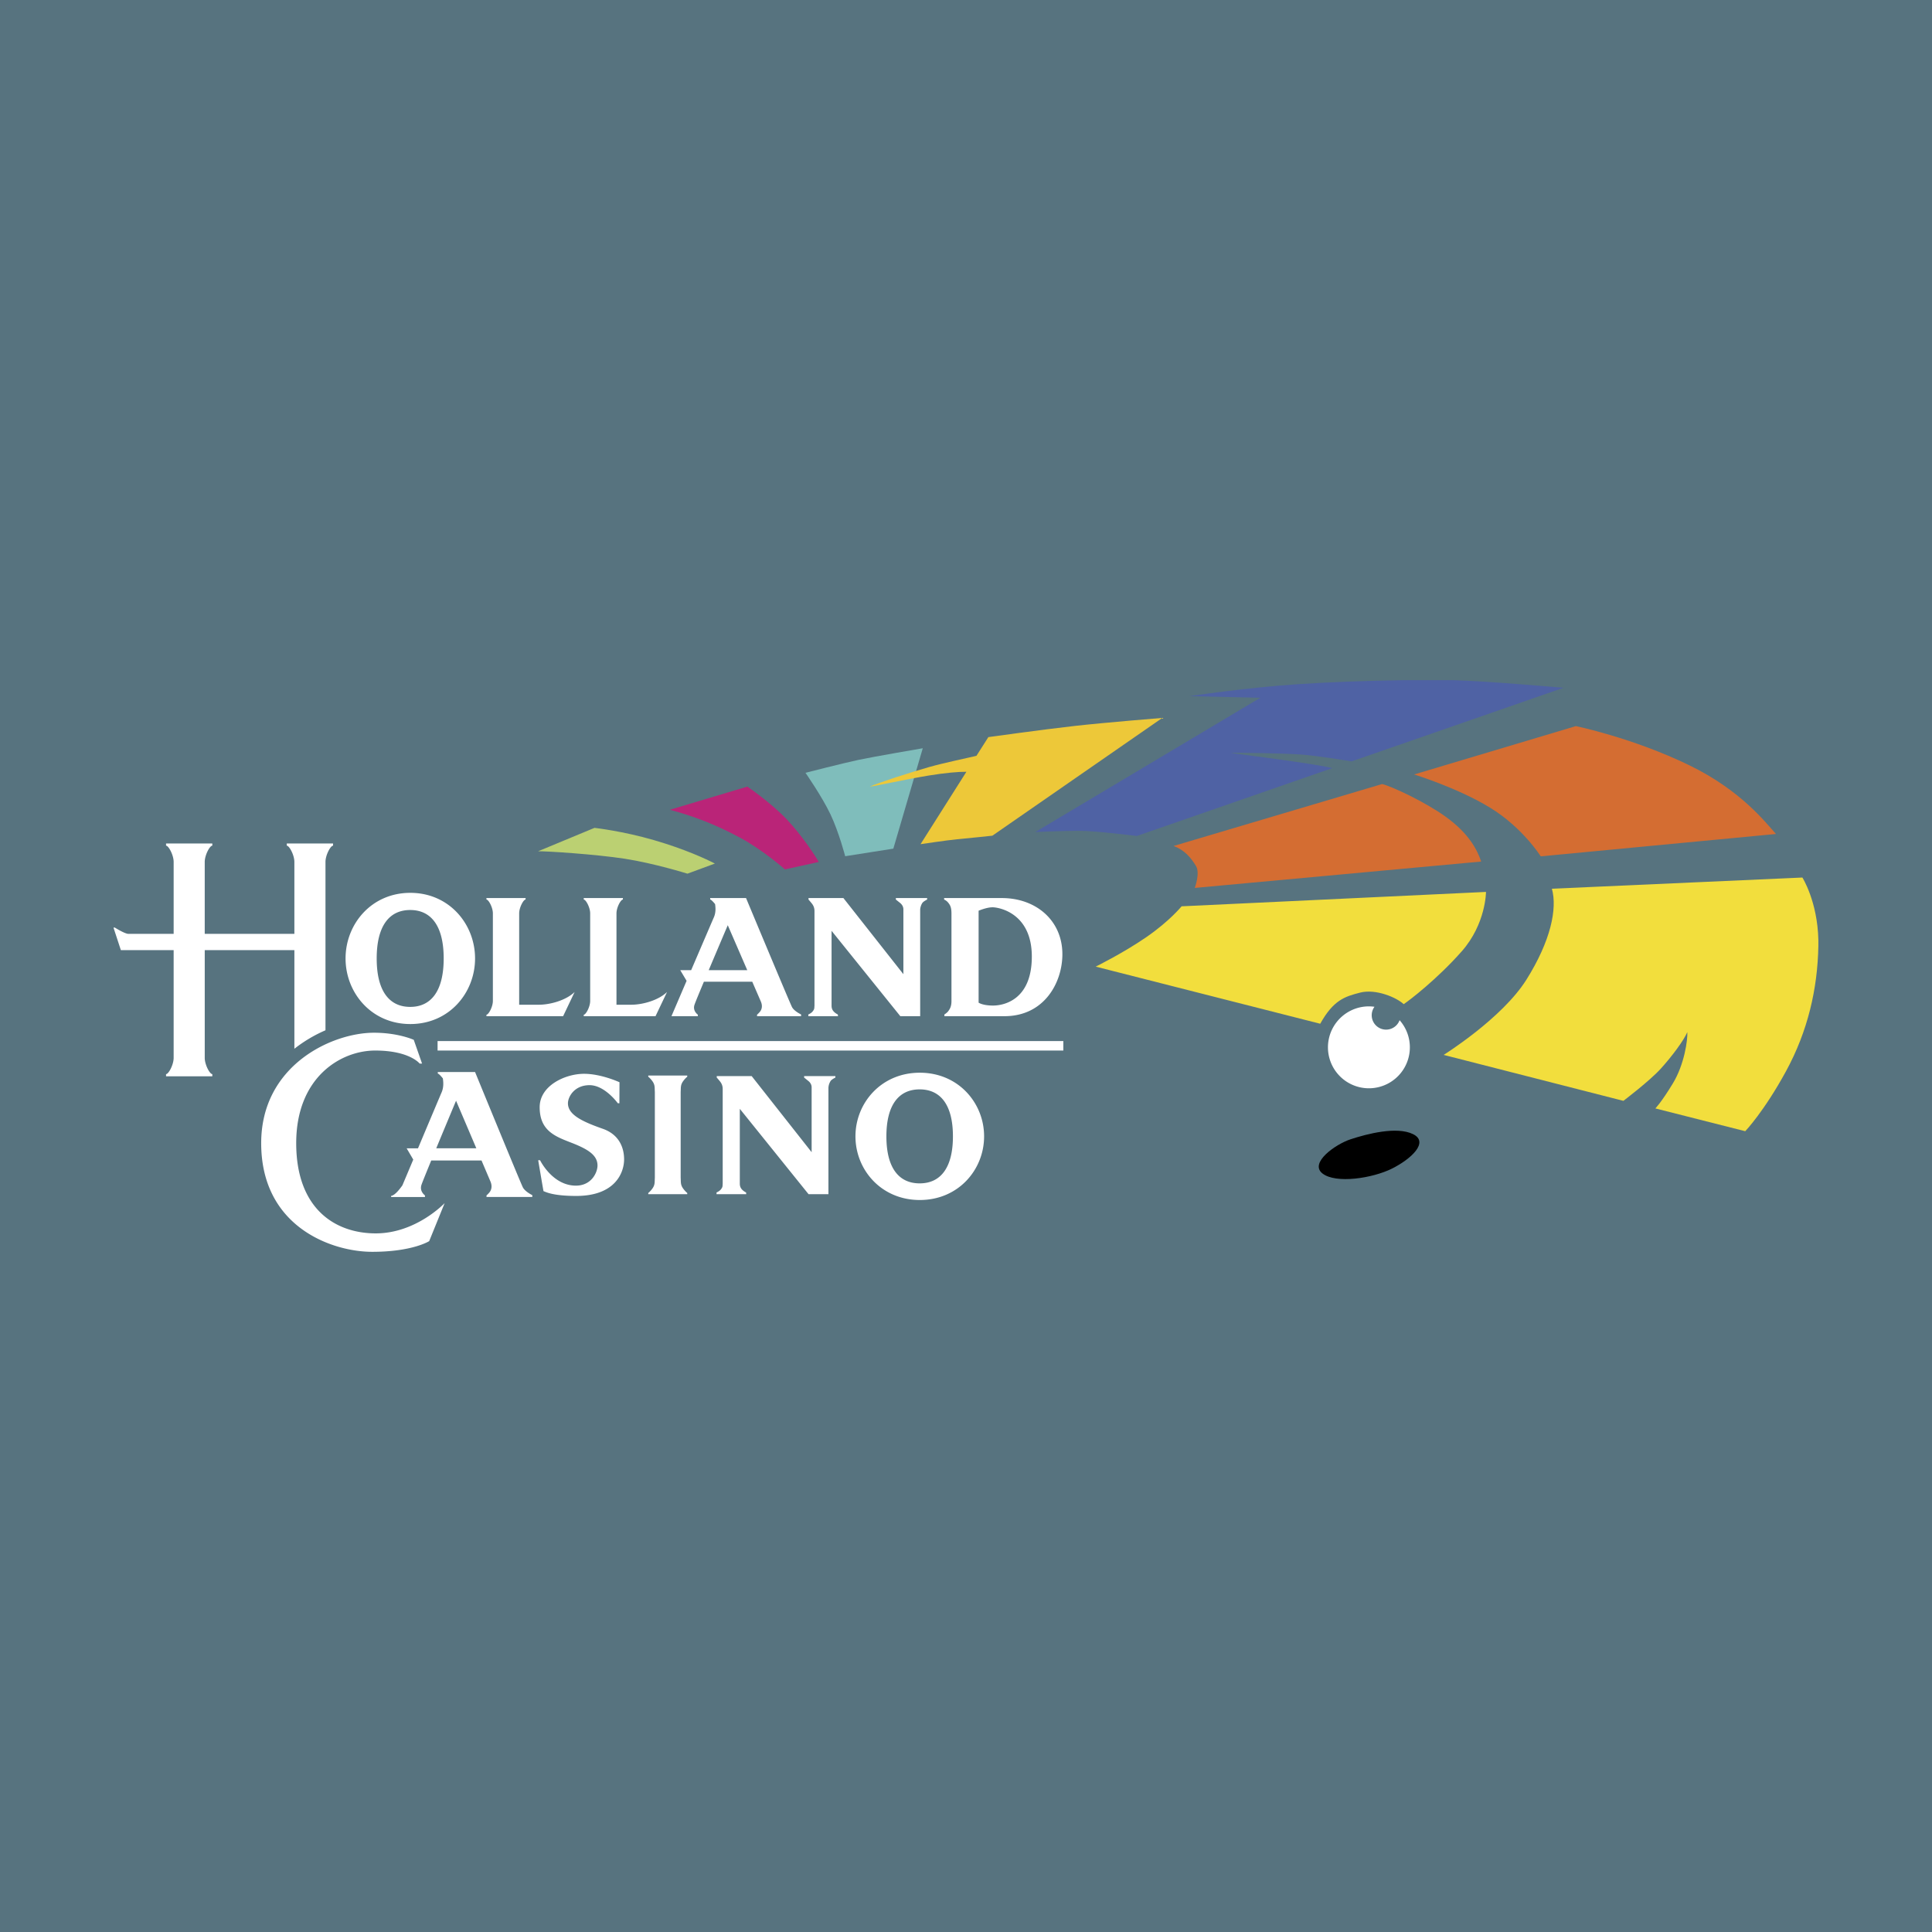 <svg xmlns="http://www.w3.org/2000/svg" width="2500" height="2500" viewBox="0 0 192.756 192.756"><g fill-rule="evenodd" clip-rule="evenodd"><path fill="#57737f" d="M0 0h192.756v192.756H0V0z"/><path d="M47.397 95.625c0 3.425-2.579 6.544-6.461 6.544-3.881 0-6.459-3.119-6.459-6.544 0-3.428 2.578-6.546 6.459-6.546 3.883.001 6.461 3.119 6.461 6.546zm-6.471-4.833c-2.09 0-3.343 1.587-3.343 4.834 0 3.246 1.253 4.832 3.343 4.832 2.087 0 3.341-1.586 3.341-4.832 0-3.248-1.253-4.834-3.341-4.834zM98.184 113.375c0 3.324-2.562 6.35-6.417 6.35s-6.418-3.025-6.418-6.35 2.563-6.35 6.418-6.35 6.417 3.026 6.417 6.35zm-6.429-4.687c-2.075 0-3.319 1.539-3.319 4.688 0 3.15 1.245 4.689 3.319 4.689s3.319-1.539 3.319-4.689c.001-3.149-1.244-4.688-3.319-4.688zM57.331 98.971c-.853.828-2.424 1.271-3.577 1.271h-1.956v-9.12c0-.58.427-1.373.64-1.373V89.6h-3.906v.149c.214 0 .642.793.642 1.373v8.743c0 .58-.427 1.373-.642 1.373v.148h3.906v-.002h3.745l1.148-2.413zM66.551 98.971c-.853.828-2.423 1.271-3.577 1.271h-1.468v-9.12c0-.58.427-1.373.64-1.373V89.6H58.24v.149c.214 0 .642.793.642 1.373v8.743c0 .58-.427 1.373-.642 1.373v.148h3.906v-.002h3.256l1.149-2.413zM79.021 100.48c-.22-.416-4.588-10.881-4.588-10.881h-3.577v.149c.085 0 .272.191.487.451.064.422.078.884-.132 1.35-.111.25-1.206 2.803-2.254 5.246h-1.088l.633 1.062-1.511 3.527h2.635v-.148s-.537-.367-.341-.975c.063-.201.452-1.146.943-2.318h4.823l.847 1.951c.219.488.093.85-.099 1.072-.146.172-.268.27-.268.27v.148h4.394v-.172c0 .001-.685-.317-.904-.732zm-8.313-3.685c.811-1.924 1.701-4.014 1.902-4.486l1.945 4.486h-3.847zM83.61 101.385h-2.964v-.172s.278-.109.432-.303c.193-.242.161-.305.183-.58v-9.431c0-.347-.117-.577-.29-.79-.173-.211-.306-.361-.306-.361V89.6h3.482l5.984 7.594v-6.467c0-.366-.25-.579-.346-.655l-.404-.323V89.6h3.118v.149s-.347.168-.464.323c-.114.154-.229.462-.229.712v10.601h-1.981l-6.86-8.517v7.455c0 .271.073.455.246.629.173.172.377.262.377.262l.022.171zM74.452 119.145H71.49v-.174s.276-.107.431-.301c.193-.242.163-.307.183-.582v-9.43c0-.348-.114-.578-.288-.789a9.8 9.8 0 0 0-.307-.361v-.148h3.484l5.984 7.594v-6.469c0-.365-.25-.576-.347-.652a77.113 77.113 0 0 0-.402-.324v-.148h3.118v.148s-.348.168-.464.324a1.358 1.358 0 0 0-.229.711v10.602h-1.982l-6.86-8.518v7.455c0 .269.075.453.248.627.173.172.377.262.377.262l.016.173zM67.911 108.941c.028-.428-.028-.68.236-1.057.209-.297.42-.459.42-.459v-.119h-3.89v.119s.213.162.423.459c.263.377.206.629.234 1.057v8.568c-.028.428.029.68-.234 1.057-.209.297-.423.459-.423.459v.119h3.89v-.119s-.211-.162-.42-.459c-.264-.377-.208-.629-.236-1.057v-8.568zM94.196 89.749V89.6h5.759c3.422 0 6.039 2.247 6.039 5.6 0 2.839-1.809 6.185-5.779 6.185h-5.993v-.172s.26-.152.392-.336c.129-.184.314-.42.314-.998v-8.727c0-.632-.131-.841-.314-1.079a1.069 1.069 0 0 0-.418-.324zm4.886 10.575c1.025 0 3.863-.525 3.863-4.888 0-4.363-3.312-4.916-3.916-4.916s-1.393.343-1.393.343v9.172c.001 0 .393.289 1.446.289zM52.167 118.465c-.228-.438-4.77-11.51-4.77-11.51h-3.719v.158c.086 0 .283.203.505.475.067.447.082.938-.136 1.428-.116.266-1.255 2.965-2.343 5.551h-1.132l.659 1.125-1.083 2.57c-.241.338-.728.994-1.127 1.055v.107h3.378v-.158s-.559-.389-.355-1.033c.066-.213.472-1.211.98-2.451h5.017l.879 2.064c.228.518.098.9-.101 1.135-.153.182-.28.285-.28.285v.158h4.568v-.184s-.711-.336-.94-.775zm-8.643-3.899c.843-2.035 1.767-4.246 1.977-4.746l2.023 4.746h-4zM43.657 103.867v.947h62.431v-.947H43.657z" fill="#fff"/><path d="M42.821 123.828s-1.659 1.066-5.687 1.066c-4.027 0-11.075-2.488-11.075-10.84 0-7.76 7.048-11.018 11.253-11.018 2.428 0 3.969.709 3.969.709l.829 2.371h-.237s-1.007-1.303-4.443-1.303c-3.434 0-7.877 2.664-7.877 9.24 0 6.574 3.909 9.002 7.937 9.002s6.872-3.02 6.872-3.02l-1.541 3.793zM20.427 105.543V94.796h8.944v9.839a14.034 14.034 0 0 1 3.102-1.844V85.994c0-.685.505-1.622.758-1.622v-.216h-4.618v.216c.252 0 .757.938.757 1.622v7.178h-8.944v-7.178c0-.685.504-1.622.757-1.622v-.216h-4.616v.216c.252 0 .758.938.758 1.622v7.178h-4.508c-.361 0-1.335-.612-1.335-.612s-.121-.048-.145-.006v.041c.037.108.722 2.201.722 2.201h5.266v10.747c0 .686-.505 1.623-.758 1.623v.219h4.616v-.219c-.252 0-.756-.937-.756-1.623zM61.797 110.072h-.157s-1.293-1.805-2.821-1.805c-1.529 0-2.156 1.178-2.156 1.805 0 1.135 1.383 1.812 3.477 2.547 1.568.547 2.126 1.803 2.126 3.057 0 1.252-.822 3.643-4.78 3.643-2.391 0-3.075-.42-3.261-.479-.03-.129-.531-3.086-.531-3.086h.187s1.226 2.537 3.577 2.537c1.548 0 2.154-1.303 2.154-2.01 0-1.027-.951-1.625-2.557-2.252-1.607-.627-3.213-1.174-3.213-3.564 0-2.156 2.546-3.332 4.428-3.332 1.725 0 3.536.842 3.536.842l-.009 2.097z" fill="#fff"/><path d="M71.324 86.157l-2.736 1.009s-3.321-1.036-6.245-1.488c-2.922-.452-7.917-.771-8.66-.745l5.631-2.337s2.816.317 5.924 1.222c3.11.903 5.209 1.887 6.086 2.339z" fill="#bbd072"/><path d="M81.686 85.998l-3.375.743s-2.186-1.945-4.518-3.188c-2.391-1.275-4.41-2.072-6.96-2.762l7.731-2.312s2.337 1.594 3.905 3.241 2.924 3.745 3.217 4.278z" fill="#ba2478"/><path d="M89.129 84.669l-4.805.756s-.624-2.404-1.47-4.184c-.846-1.78-2.491-4.139-2.491-4.139s3.826-.979 5.295-1.29c1.468-.313 6.408-1.159 6.408-1.159l-2.937 10.016z" fill="#7fbdbb"/><path d="M157.225 72.445s5.66 1.157 11.318 3.907c5.229 2.54 7.654 5.779 8.648 6.854l-23.473 2.232s-1.795-2.869-5.062-4.862c-3.27-1.993-7.572-3.307-7.572-3.307l16.141-4.824zM119.201 88.589s.559-1.477.121-2.193c-.529-.866-1.156-1.594-2.232-1.993l20.805-6.178c.996.239 4.283 1.785 6.297 3.229 2.393 1.712 3.189 3.348 3.588 4.503l-28.579 2.632z" fill="#d46d32"/><path d="M132.912 76.631c-1.912-.477-9.404-1.395-10.123-1.514.6-.04 5.221.04 6.977.159 1.521.105 4.357.567 5.084.688l21.141-7.343s-7.691-.679-10.959-.758h-5.111c-3.266.049-7.152.179-10.434.399-5.342.359-10.801 1.195-10.801 1.195l7.055.16-22.439 13.392s2.75-.12 4.385-.12c1.633 0 5.738.517 5.738.517l19.498-6.771-.011-.004z" fill="#4f62a4"/><path d="M179.824 87.552s1.508 2.37 1.594 6.221v.634c-.08 4.226-1.037 8.449-3.23 12.474-2.193 4.027-4.064 5.98-4.064 5.98l-8.967-2.273s.596-.598 1.754-2.51c1.154-1.912 1.475-4.344 1.434-5.102-.359.836-1.516 2.393-2.631 3.627-1.115 1.236-3.746 3.229-3.746 3.229l-17.934-4.584s5.818-3.627 8.248-7.492c2.432-3.866 3.109-7.095 2.551-9.087l24.991-1.117zM131.719 102.139l-22.4-5.699s2.75-1.354 5.062-2.949c2.311-1.594 3.508-3.068 3.508-3.068l30.369-1.436s0 3.188-2.43 5.939c-2.432 2.75-5.182 4.862-5.781 5.26-.717-.676-2.791-1.553-4.344-1.154-1.555.398-2.67.755-3.984 3.107z" fill="#f2de3d"/><path d="M139.637 101.785a1.434 1.434 0 1 1-2.505-1.338 4.02 4.02 0 0 0-.553-.041 4.086 4.086 0 1 0 3.058 1.379z" fill="#fff"/><path d="M107.197 72.43c-3.158.356-8.588 1.112-8.588 1.112l-1.189 1.867c-.803.198-3.107.667-4.686 1.11-1.885.53-5.342 1.659-5.955 1.965.688-.077 3.556-.727 5.886-1.109 1.629-.266 2.929-.38 3.753-.375l-4.576 7.224s2.671-.4 3.65-.49c.979-.088 3.516-.356 3.516-.356l16.955-11.749c.002 0-5.606.446-8.766.801z" fill="#edc839"/><path d="M134.754 113.664c-1.502.49-4.152 2.357-2.816 3.41 1.338 1.053 5.004.482 6.938-.482 1.934-.967 3.725-2.646 2.104-3.439-1.623-.798-4.578-.03-6.226.511z"/></g></svg>